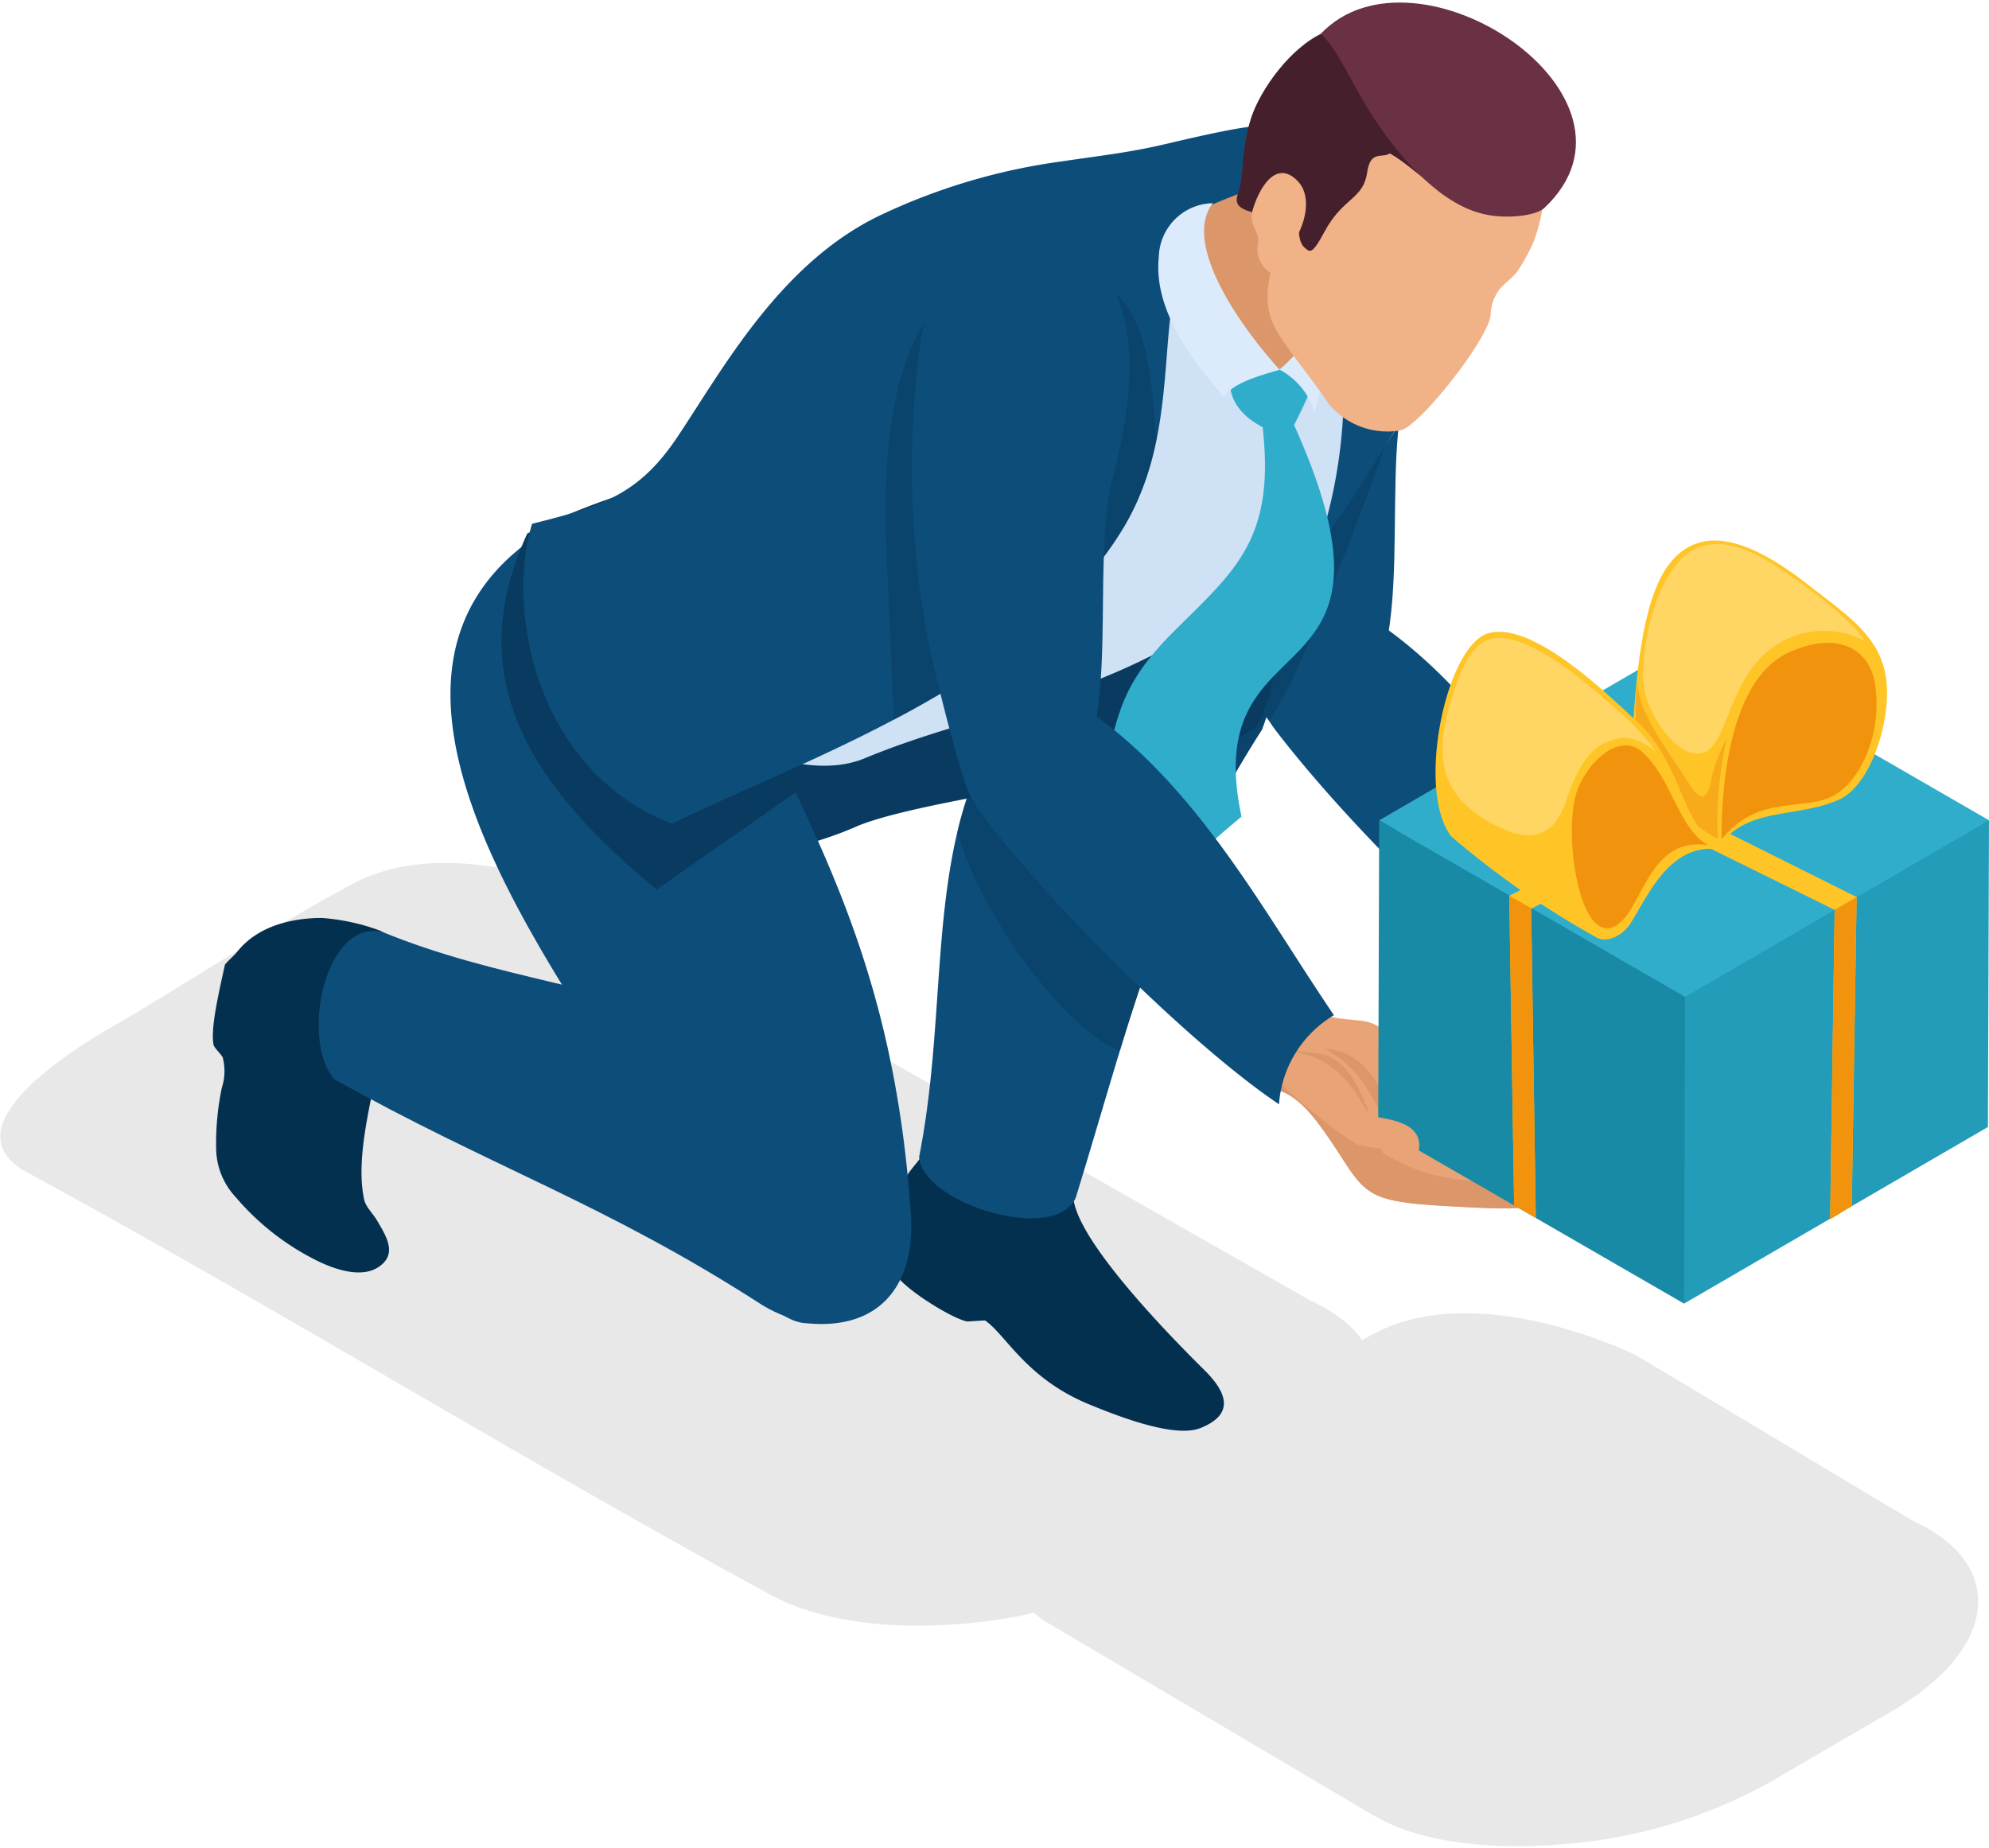 <svg xmlns="http://www.w3.org/2000/svg" width="184" height="171" viewBox="0 0 184.67 171.15"><defs><style>.cls-2{fill:#e8e8e8}.cls-10,.cls-11,.cls-12,.cls-17,.cls-18,.cls-19,.cls-2,.cls-3,.cls-4,.cls-5,.cls-6,.cls-7,.cls-8{fill-rule:evenodd}.cls-3{fill:#e8a476}.cls-4{fill:#db9669}.cls-5{fill:#0d4d7a}.cls-6,.cls-7{fill:#04304f}.cls-6{opacity:.3;mix-blend-mode:multiply}.cls-8{fill:#093a60}.cls-10{fill:#31adcc}.cls-11{fill:#dbebfb}.cls-12{fill:#f1b287}.cls-17{fill:#ffc526}.cls-18{fill:#f2930e}.cls-19{fill:#ffd563}</style></defs><g style="isolation:isolate"><g id="レイヤー_2" data-name="レイヤー 2"><g id="レイヤー_1-2" data-name="レイヤー 1"><path class="cls-2" d="M177.55 140.95l-25.69-15.37c-7-3.21-17.09-5.77-24.25-2-6.53 3.4-17.28 10.35-22 13.06-3.61 2.06-16 9.29-8.34 13.81l30.21 17.86c4.32 2.55 10.86 3.27 17.63 2.7a46.69 46.69 0 0 0 19.1-5.69l11.43-6.66c5.06-2.94 7.74-6.43 8-9.65s-1.77-6.09-6.09-8.06z"/><path class="cls-3" d="M150.46 86.91c3.14-.72 4.88-.21 7 1.67 1.34 1.18 2.57 2.59 2.8 2.74.57.39 5.2.26 4.51 3.4a34.71 34.71 0 0 1-5.58-.61c-1.71-.9-8.83-5.48-8.73-7.2z"/><path class="cls-3" d="M159 94.54c-2.65-2.91-2.38-7.14-6-7.67a41.08 41.08 0 0 0-4.92-.26 12.23 12.23 0 0 0-2.52 6.33 4.64 4.64 0 0 1 1.32.56c1.53 1 2.62 2.39 4.9 5.92s2.9 4 10.58 4.4c5.63.29 8.73.42 9.63-2 2.11-5.51-8.06-4.36-12.99-7.28z"/><path class="cls-4" d="M154.94 98.82c-2.65-2.91-2.75-7.13-6.42-7.65-.92-.13-1.79-.22-2.62-.29a9.73 9.73 0 0 0-.35 2.06 4.64 4.64 0 0 1 1.32.56c1.53 1 2.62 2.39 4.9 5.92s2.9 4 10.58 4.4c3.78.2 6.42.32 8-.35.78-.32.37-1.72-.83-1.79-6.15-.33-9.69.06-14.58-2.86z"/><path class="cls-4" d="M170.93 101c-2.14-.05-11.72-2.44-13.1-4.08-.37-.44.38-1.24 1.18-2.32-.9.43-1.74 2.33-2.13 1.45-2.22-4.92-3.56-6.57-6.83-6.93a10 10 0 0 1 4 3.75c1 1.49 1.55 3.23 2.63 4.71 4.52 1.89 7.02 3.28 14.25 3.42z"/><path class="cls-5" d="M145.86 94.3c-7.19-4.8-19.94-17-27.33-26.6-2.89-3.77-2.59-7.06 1-9.94 1.77-1.43 4.8-2.46 7-1.1 11.2 7 17.43 19.06 24.43 29.37a10.49 10.49 0 0 0-5.1 8.27z"/><path class="cls-5" d="M122.23 66.79c-1.48.09-3.19.6-4.13.1-1.37-.74-1.81-5.57-2.53-7.37-2.06-5.13-5.15-18.32-3.12-35.09.71-5.85.93-12.66 9.07-12.06 4.85.36 8.75 4.5 9.93 8.95.81 3 .81 7.85-1 14.7-1.24 4.61-.75 11.79-1.09 18.05-.36 6.72-1.71 12.39-7.13 12.72z"/><path class="cls-6" d="M117.93 66.57c-1.37-.74-1.63-5.25-2.35-7-2.06-5.13-5.15-18.32-3.12-35.09.71-5.85.93-12.66 9.07-12.06 4.85.36 8.75 4.5 9.93 8.95.81 3 .81 7.85-1 14.7-2.51 6.93-9.1 25.53-12.53 30.5z"/><path class="cls-2" d="M121.62 120.5L57.13 83.77c-7-3.21-17.09-5.77-24.25-2-6.53 3.4-17.28 10.35-22 13.06-3.61 2.06-16.14 9.57-8.34 13.81 23 12.49 45.69 26.53 69 39.21 4.41 2.4 10.86 3.27 17.63 2.7a46.69 46.69 0 0 0 19.1-5.69l11.43-6.66c5.06-2.95 7.74-6.43 8-9.65s-1.77-6.08-6.08-8.05z"/><path class="cls-7" d="M99.73 107.91a6.85 6.85 0 0 0-.06 3.18c.5 4.17 9.34 13.11 12.15 15.89 2.34 2.31 2.61 4.19-.35 5.38-2.33.94-7.32-.94-10.43-2.23-5.82-2.42-7.67-6.47-9.59-7.76l-1.63.1c-1.29-.19-6-3.06-6.77-4.54a36.53 36.53 0 0 1 0-4.82c.66-5.16 1.6-4 3.63-7.75 4.61 1.11 8.4 1.64 13.05 2.55z"/><path class="cls-5" d="M117.16 67.53C107.44 82.74 105 94.38 99.87 111c-2 4.33-14.32.44-14.53-3.83C87.43 96.59 86.69 86.3 88.89 77a35.39 35.39 0 0 1 3.89-9.8c1.5-2.57 3.39-5.16 4.84-7.87 2.19-3.94 7.23-8.46 12.59-8.2s11.13 5.46 6.95 16.4z"/><path class="cls-6" d="M117.16 67.53c-6.84 10.7-10.08 19.64-13.16 29.78C99.32 95.74 91.11 85.06 88.89 77a35.39 35.39 0 0 1 3.89-9.8c1.5-2.57 3.39-5.16 4.84-7.87 2.19-3.94 7.23-8.46 12.59-8.2s11.13 5.46 6.95 16.4z"/><path class="cls-8" d="M62.3 48.26C79.61 47 106 50 112.78 51.91c5.79 1.89 7.09 8.1 4.2 14.77-1.78 4.11-29.06 6.54-37.19 9.71a35.1 35.1 0 0 1-23.1 1.88c-3.85-1-9.77-6-11.39-11.87-2.08-7.53 2.12-17.08 17-18.14z"/><path class="cls-7" d="M22 88.17c-.27.33-.67.65-1.11 1.15-.84 3.75-1.28 6-1.08 7.38.06.38.56.75.86 1.23a5 5 0 0 1-.08 2.86 25.43 25.43 0 0 0-.52 5.75 6.73 6.73 0 0 0 1.82 4.39 23.73 23.73 0 0 0 7.26 5.75c2.34 1.21 4.6 1.68 6 .73 1.76-1.18.77-2.78-.18-4.38-.34-.57-1-1.2-1.15-1.84-.81-3.63.5-8.56 1.2-12.24 1.56-2.64 4.48-10.37.3-12.76A19.57 19.57 0 0 0 29.87 85c-2.48 0-5.87.61-7.87 3.17z"/><path class="cls-5" d="M65.18 95.17C56.82 91.41 46 90.62 35.51 86.3c-5.34-1.23-7.67 10-4.47 13.67 14.64 8.22 25.12 11.53 39.77 21 6 3.56 10.75 1 13.11-5.1 2.66-7.15-9.5-15.63-18.74-20.7z"/><path class="cls-5" d="M58.73 45.38C27.07 55.51 47.5 84 58.85 101.63c4 8 11.11 20.83 16 21 6.9.7 10.17-3.63 9.72-10.17-1.26-18.31-6.07-29.71-12.11-42a23.24 23.24 0 0 1 4.88-5l-11.61-13.2z"/><path class="cls-8" d="M58.73 45.38a60.48 60.48 0 0 0-9.78 3.93c-6.37 13.92.85 23.76 12 33.06l12.95-9.05-1.42-2.93a23.24 23.24 0 0 1 4.88-5L65.73 52.26z"/><path d="M58.47 45.44c-1 8.07 2.44 15.74 7.06 20.83 3.13 3.46 10.11 5.84 14.77 3.9 15.2-6.36 32.93-5.68 49.7-31.11 9.08-13.78-.65-26.55-12.77-27.61-1.27-.11-5.5.85-8.94 1.66s-6.09 1.08-9.62 1.61a57.08 57.08 0 0 0-16.87 5C69 25.79 63.71 42.12 58.47 45.44z" fill="#cfe1f4" fill-rule="evenodd"/><path class="cls-5" d="M49.4 48.4c-2.45 8 .35 23 13 27.85 11.64-5.76 33.42-13 42.05-27.72 7.15-12.21 0-26.78 11.3-29.15 3.48-.73 7.43 1.34 8.8 12a46.84 46.84 0 0 1-2.05 18.84c2.26-2.54 5.2-7.73 7.44-11.13 9.08-13.78-.65-26.55-12.77-27.61-1.27-.11-5.5.85-8.94 1.66s-6.09 1.08-9.62 1.61a57.08 57.08 0 0 0-16.87 5C72.45 24.18 67.13 34 62.91 40.32 59.32 45.67 56 46.75 49.4 48.4z"/><path class="cls-6" d="M83 66.59c8.54-4.5 16.86-10.22 21.45-18.06a25.63 25.63 0 0 0 2.93-8c0-.49.13 1-.15-1.4s-.27-10.6-4.81-12.93S92 23.09 87.28 27.89s-5.29 15-5 22.4z"/><path class="cls-10" d="M117.23 39.43c1.19 10.45-2.61 13.35-8.22 18.94-6.11 6.09-5.12 8.84-7.87 18.73a49.9 49.9 0 0 0 5.19 8.49c3.44-5.2 4.17-6 8.94-10-4.08-19.12 16.77-9.93 4.88-36.36 1.63-3.22 2-4.26 1.43-4.81s-.63-.2-3.26-.56c-1.58-.21-4.13-.4-4.12 1.42-.01 1.35.73 2.95 3.03 4.15z"/><path class="cls-4" d="M111 19.5c1.86-1 4.48-1.86 7.25-3.05l7.9 12.2c-1.9.36-2.07 3.95-3.86 4.51a25.26 25.26 0 0 1-3.63.89C108 35.74 105.64 22.32 111 19.5z"/><path class="cls-11" d="M118.78 34.07c.6-.41 1.49-1.48 2.41-2.32s3.12-2.4 3.52-3c.75.85-2.2 6.42-2.64 9.3a6.78 6.78 0 0 0-3.29-3.98z"/><path class="cls-11" d="M112.61 18.63c-2.93 3.78 2.7 11.63 6.2 15.47-1.91.55-4.35 1.22-5.16 2.53-2.46-2.88-6.61-7.78-6.06-13a5.12 5.12 0 0 1 5.02-5z"/><path class="cls-12" d="M123.34 37.23c-1-1.57-3.78-5-4.67-6.52-2-3.29-.5-5.81.44-10.33-1.86-3-2.12-4.91-1.63-6.72 1.15-4.29 5.3-7.68 9.4-8.76a11.67 11.67 0 0 1 10.12 2c6.17 4.36 7.56 9.19 5.43 15.22a17.72 17.72 0 0 1-1.57 2.88c-.87 1-1.27 1.08-1.79 1.84a4.23 4.23 0 0 0-.67 2.16c-.2 2.25-6.58 10.33-8.35 10.72a7.06 7.06 0 0 1-6.71-2.49z"/><path d="M137.05 18.76c-1.15-1.64-5.45-7.76-7.23-10.56s-3.85-6-6.89-5.43c-3.12 1.37-5.9 5.32-6.75 7.89-1 3-.68 5.71-1.21 7s.43 1.59 1.74 1.93c1.77.45 3.16.5 4-.31-.29 2-.07 3.07.41 3.47s.66.76 1.82-1.41c1.77-3.32 3.63-3 4-5.6.32-2.07 1.36-1.24 2.1-1.73 2.47 1.39 4.06 3.8 8.01 4.75z" fill="#451f2c" fill-rule="evenodd"/><path class="cls-12" d="M120.54 16.64c-2.07-2.24-3.68.68-4.25 2.68-.39 1.37.67 1.83.51 3a2.63 2.63 0 0 0 1.19 2.8c1.57.8 1.86-2 2.17-3 .98-1.44 1.69-4.05.38-5.48z"/><path d="M122.64 2.89c1.66 1.56 2.95 4.87 4.94 7.88 2.74 4.14 6.37 8 10.17 8.87 2.18.51 4.9.14 5.63-.56 11.03-10.36-11.91-25.46-20.74-16.19z" fill="#6a3144" fill-rule="evenodd"/><path class="cls-3" d="M132.52 102.23c-2.65-2.91-2.38-7.14-6-7.67-1.21-.17-3.92-.17-5.29-1.38a17.78 17.78 0 0 0-2.74 7.75 4.64 4.64 0 0 1 1.32.56c1.53 1 2.62 2.39 4.9 5.92s2.9 4 10.58 4.39c5.63.29 8.73.42 9.63-2 2.08-5.5-7.5-4.65-12.4-7.57z"/><path class="cls-4" d="M128.39 106.82c-1.29-3.29-2.3-8.71-6-9.23-.92-.13-3.1-.37-3.94-.44a35.43 35.43 0 0 0 0 3.79 4.64 4.64 0 0 1 1.32.56c1.53 1 2.62 2.39 4.9 5.92s2.9 4 10.58 4.39c3.78.2 6.42.32 8-.35.78-.32.37-1.72-.83-1.79-6.16-.33-9.14.06-14.03-2.85z"/><path class="cls-4" d="M143.81 109c-2.14-.05-11.72-2.44-13.1-4.08-.37-.44.38-1.24 1.18-2.32-.9.43-1.74 2.33-2.13 1.45-2.22-4.92-3.56-6.57-6.83-6.93a10 10 0 0 1 4 3.75c1 1.49 1.55 3.23 2.63 4.71 4.53 1.88 7.03 3.28 14.25 3.42z"/><path fill="#239cb9" fill-rule="evenodd" d="M184.67 75.93l-.1 28.48-28.21 16.4-26.98-43.97 55.29-.91z"/><path class="cls-10" d="M184.67 75.93l-28.22 16.4-28.4-16.39 28.22-16.41 28.4 16.4z"/><path fill="#198aa6" fill-rule="evenodd" d="M156.45 92.33l-.09 28.48-28.4-16.4.09-28.47 28.4 16.39z"/><path class="cls-17" d="M158.51 78.41l11.83 5.84-.42 28.73 2.01-1.23.45-28.69-12.08-6.03-1.79 1.38z"/><path class="cls-18" d="M170.34 84.25l-.42 28.73 2.01-1.23.45-28.69-2.04 1.19z"/><path class="cls-17" d="M153.99 78.29l-11.83 5.84.43 28.73-2.01-1.23-.45-28.69 12.08-6.03 1.78 1.38z"/><path class="cls-18" d="M142.17 84.09l.42 28.77-2.01-1.16-.45-28.76 2.04 1.15z"/><path class="cls-17" d="M170.78 74c2.14-1 3.84-4.53 4.31-8.2.79-6.11-2.59-8.15-7.28-11.79-4.33-3.36-9.86-6.44-13.17-1.38-2.65 4.06-2.88 12.89-3.24 17.87 3 2.11 1.57 2.16 5.16 5.82a18.59 18.59 0 0 0 2.92 2.22c2.6-3.95 7.21-2.72 11.3-4.54z"/><path class="cls-18" d="M159.83 77.71c3.44-4.31 7.78-2.51 10.55-4.14 2.14-1.26 4.42-5.28 3.72-10.23-.44-3.11-3.22-5.14-8-3-6.8 3.04-6.21 17.4-6.27 17.37z"/><path class="cls-19" d="M173.12 59.26a8.19 8.19 0 0 0-10.48 2.59c-1.79 2.4-2.41 5.59-3.54 7.07-2.13 2.78-6.15-2.08-6.54-5.79a18.8 18.8 0 0 1 .39-4.47c.53-2.8 1.66-5.64 3.34-7.17 1.92-1.75 4.39-1.38 6.63-.28 3.29 1.62 9.16 6.2 10.2 8.05z"/><path d="M160.33 68.31a34.94 34.94 0 0 0-.83 9.36c-5.71-3.22-8.44-8.09-7.44-14.51 0 2.27 1.92 5.11 3.77 7.84 1.22 1.8 2.37 4.28 3 1.37a14.23 14.23 0 0 1 1.5-4.06z" opacity=".5" fill="#f2930e" fill-rule="evenodd"/><path class="cls-17" d="M138.23 58.55c-4 1.08-6.79 14.68-3.48 18.88a81.16 81.16 0 0 0 13.57 9.43c1 .46 2.32-.31 2.91-1.14 1.49-2.09 3.5-7.59 8.13-7.11 0 0 .2 0 .07-.15-3.56-2.71-3.21-7.78-7.51-11.76-2.74-2.53-9.6-9.25-13.69-8.15z"/><path class="cls-18" d="M151.45 84.15c1.51-2.48 2.78-6.62 7.17-5.9-2.82-1.53-3.33-6.16-6.19-8.7-1.78-1.58-4.53.3-5.85 3.24-1.12 2.48-.71 8.51.72 11.47 1 2.09 2.58 2.47 4.15-.11z"/><path class="cls-19" d="M134.66 65c1.19-4 2.34-5.85 4.34-6 2.49-.13 6.46 2.35 11.71 7.19a21.19 21.19 0 0 1 3 3.32c-2.25-1.68-3.42-1.27-4.59-.81-1.64.65-2.78 2.61-3.75 5.52-1.18 3.52-3.56 3.52-5.73 2.55-5.7-2.54-6.64-6.26-4.98-11.77z"/><path class="cls-5" d="M95.12 74.78a11.41 11.41 0 0 1-4.69-.59c-.91-.49-3.92-13.18-4.27-15a86.93 86.93 0 0 1-.82-26.8c.71-5.85 3.21-11 11.35-10.34 4.85.36 6.46 2.79 7.65 7.24.81 3 .81 7.85-1 14.7-1.24 4.61-.75 11.79-1.09 18.05-.39 6.74-1.71 12.41-7.13 12.74z"/><path class="cls-3" d="M117 97.68a7.49 7.49 0 0 1 7.39 1.82c1.34 1.18 2.57 3.64 2.8 3.8.57.39 5.2.26 4.51 3.4a34.77 34.77 0 0 1-5.58-.61c-1.7-.9-9.19-6.69-9.12-8.41z"/><path class="cls-5" d="M118.75 102.3c-7.19-4.8-19.94-17-27.33-26.6-2.89-3.77-2.59-7.06 1-9.94 1.77-1.43 4.8-2.46 7-1.1 11.2 7 17.43 19.06 24.43 29.37a10.49 10.49 0 0 0-5.1 8.27z"/></g></g></g></svg>